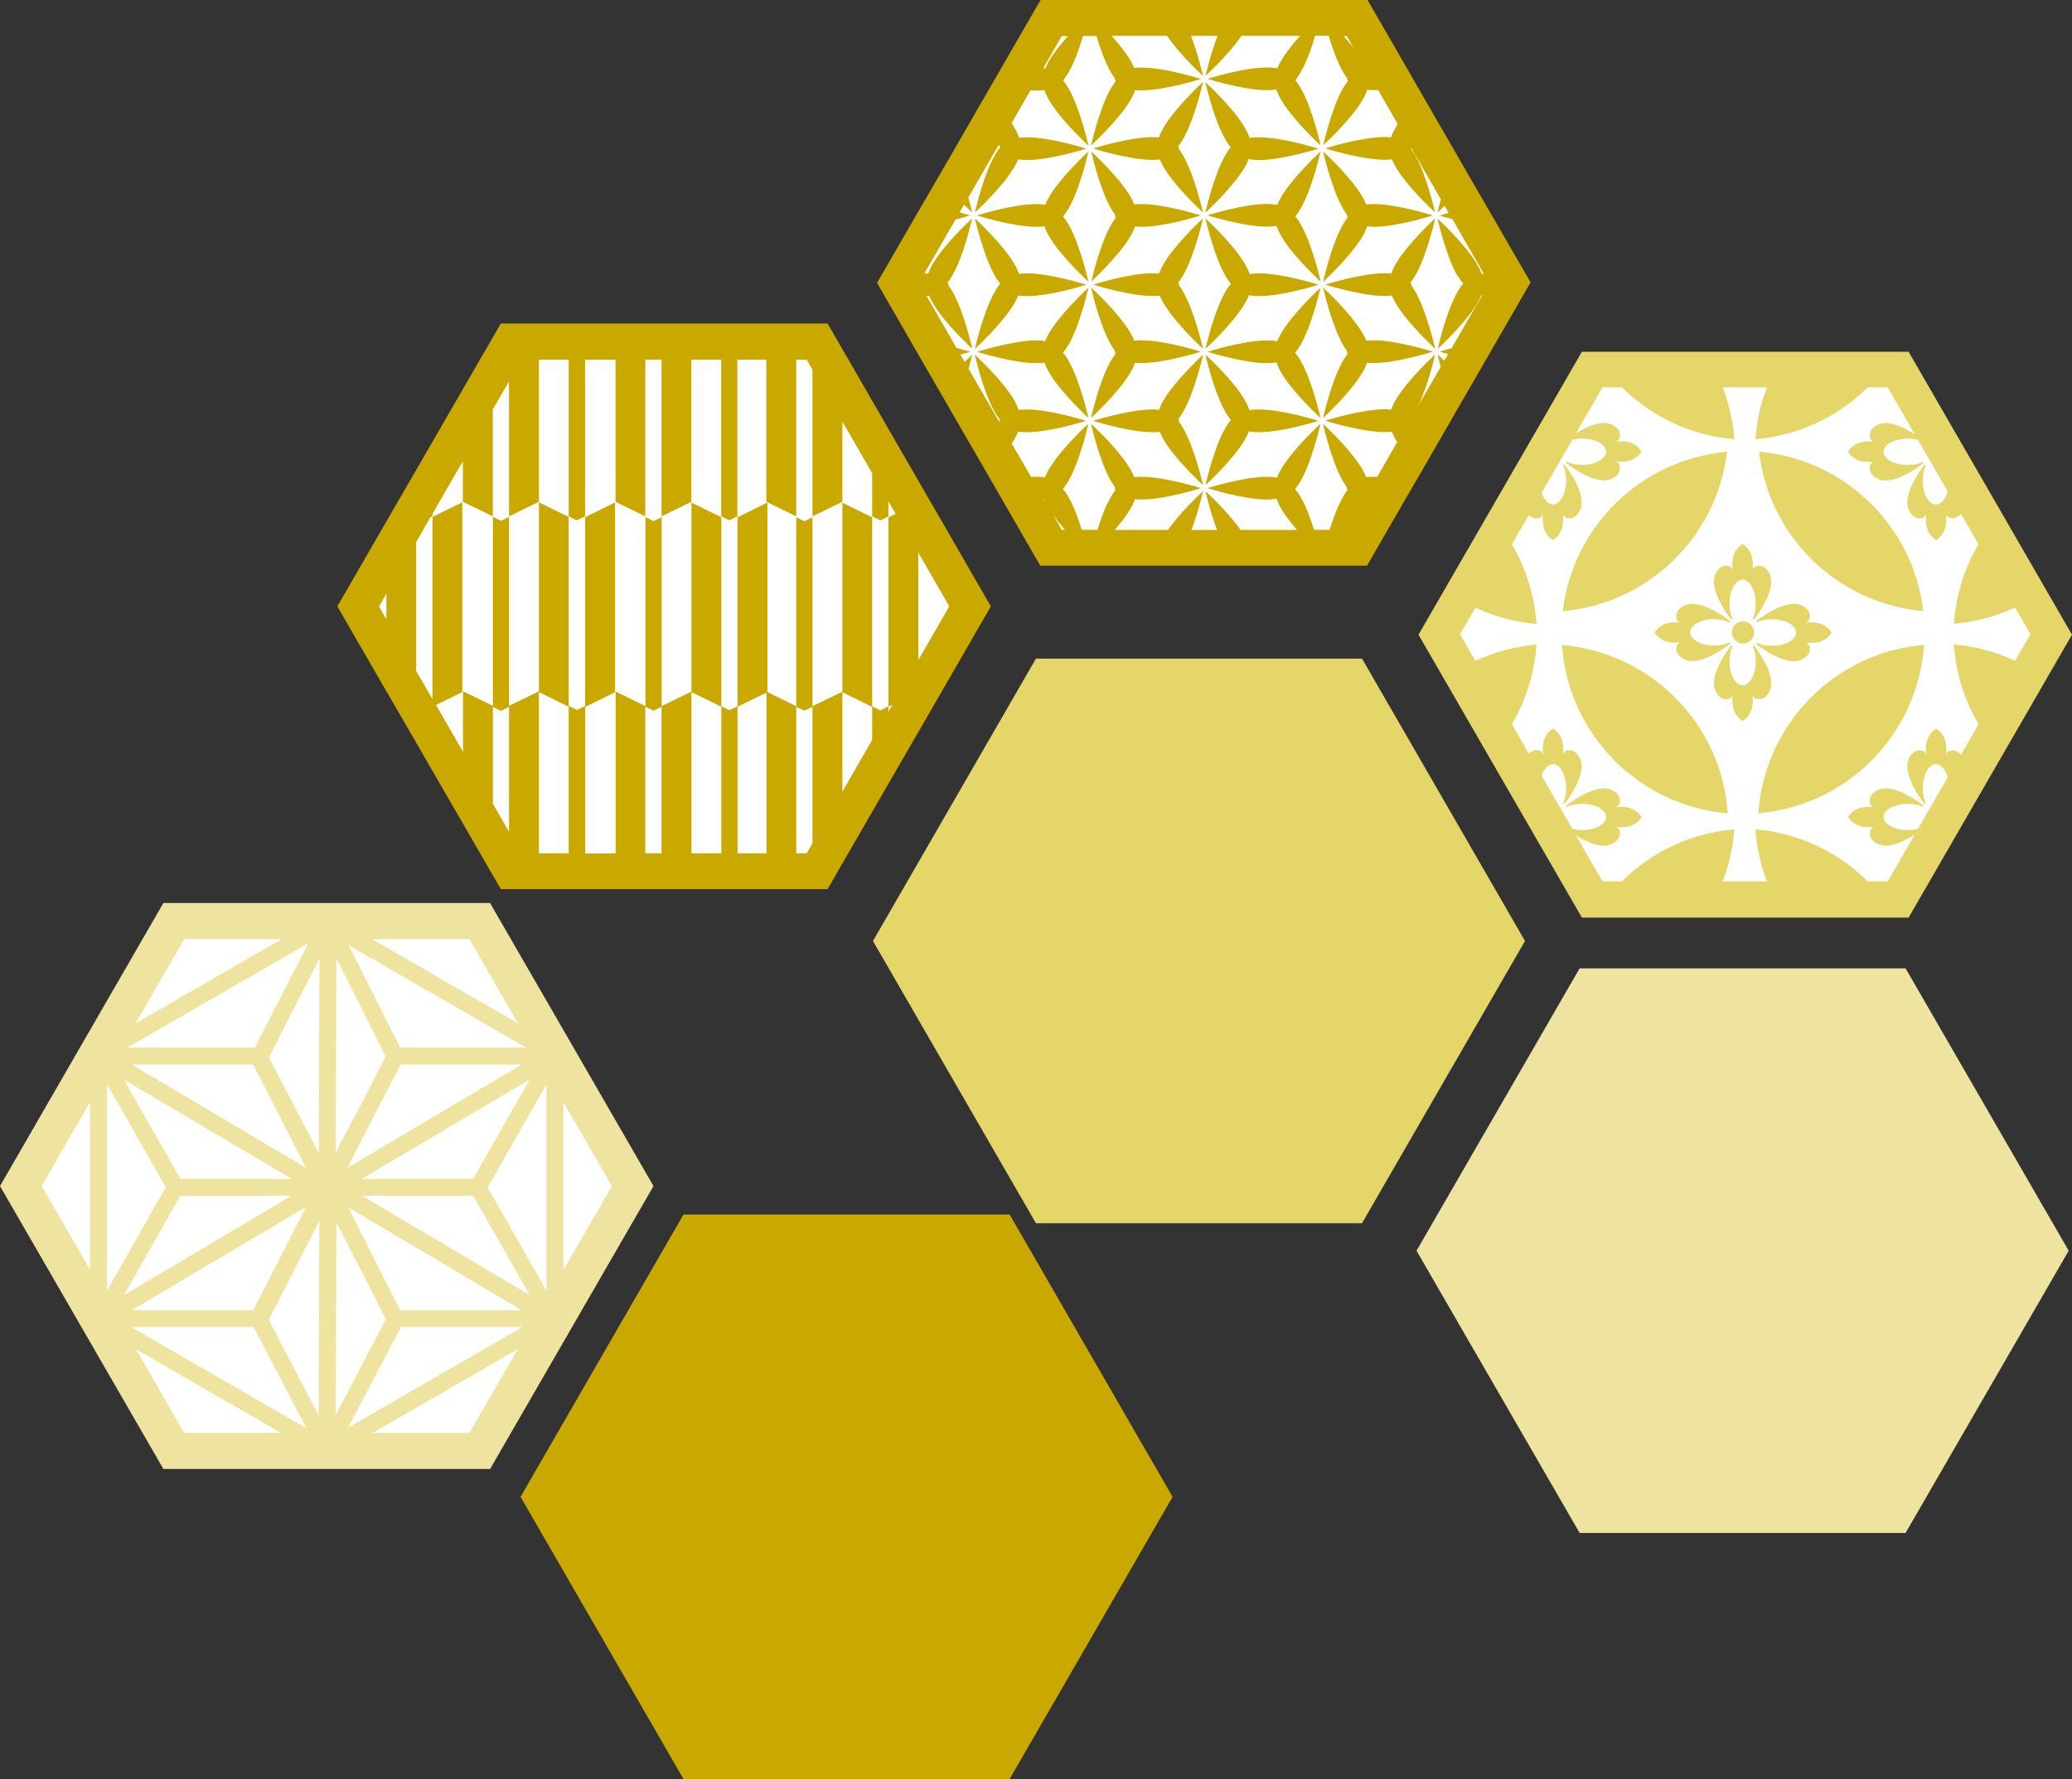 <?xml version="1.0" encoding="UTF-8"?>
<svg id="_レイヤー_2" data-name="レイヤー 2" xmlns="http://www.w3.org/2000/svg" viewBox="0 0 156.63 134.52">
  <rect x="0" y="0" width="156.63" height="134.52" fill="#333333" stroke="none"/>
  <defs>
    <style>
      .cls-1 {
        fill: #c9a900;
      }

      .cls-1, .cls-2, .cls-3, .cls-4 {
        stroke-width: 0px;
      }

      .cls-2 {
        fill: #e5d66a;
      }

      .cls-3 {
        fill: #eee39f;
      }

      .cls-4 {
        fill: #fff;
      }
    </style>
  </defs>
  <g id="_レイヤー_1-2" data-name="レイヤー 1">
    <g>
      <polygon class="cls-2" points="78.31 92.49 65.99 71.15 78.31 49.8 102.96 49.8 115.28 71.15 102.96 92.49 78.31 92.49"/>
      <polygon class="cls-3" points="119.41 115.91 107.08 94.57 119.41 73.22 144.05 73.22 156.38 94.57 144.05 115.91 119.41 115.91"/>
      <polygon class="cls-1" points="51.67 134.52 39.35 113.18 51.67 91.83 76.32 91.83 88.64 113.18 76.32 134.52 51.67 134.52"/>
      <g>
        <polygon class="cls-4" points="120.13 68.42 108.34 47.99 120.13 27.56 143.72 27.56 155.52 47.99 143.72 68.42 120.13 68.42"/>
        <path class="cls-2" d="M131.76,46.98c-.47,0-.84.37-.84.84s.38.84.84.84.84-.38.84-.84-.38-.84-.84-.84ZM129.65,43.48c-.49,1.23,1.21,3.35,1.21,3.35h.12c-.15-.32-.24-.73-.24-1.18,0-1,.45-1.82.99-1.82s.99.82.99,1.82c0,.45-.09.86-.24,1.18h.12s1.7-2.13,1.21-3.35c0,0-.31-.9-1.09-.66,0,0-.12.05-.24.22.04-.29.14-1.35-.74-1.9,0,0,0,0-.01,0,0,0-.01,0-.01,0-.9.56-.78,1.67-.74,1.92-.12-.19-.25-.25-.25-.25-.78-.23-1.09.66-1.09.66ZM129.59,46.83c.45,0,.86.09,1.18.24v-.12s-2.12-1.7-3.35-1.2c0,0-.9.31-.66,1.09,0,0,.05.12.22.24-.29-.04-1.35-.14-1.9.74,0,0-.01,0,0,0,0,0,0,.01,0,.01.56.89,1.67.78,1.92.73-.19.12-.24.25-.24.25-.24.78.66,1.08.66,1.08,1.23.5,3.35-1.2,3.35-1.2v-.12c-.32.15-.73.24-1.18.24-1,0-1.82-.45-1.82-1s.81-1,1.82-1ZM145.39,46.21c-.75-6.43-5.94-11.49-12.42-12.06.75,6.43,5.94,11.49,12.42,12.06ZM138.45,47.84s.01,0,0-.01c0,0,0-.01,0-.01-.56-.9-1.67-.78-1.92-.73.19-.12.25-.25.25-.25.24-.78-.66-1.09-.66-1.09-1.23-.5-3.35,1.2-3.35,1.2v.12c.32-.15.73-.24,1.18-.24,1.01,0,1.82.45,1.82,1s-.81,1-1.82,1c-.45,0-.86-.09-1.18-.24v.12s2.12,1.7,3.35,1.2c0,0,.9-.31.66-1.08,0,0-.05-.12-.23-.24.29.04,1.36.14,1.9-.74ZM133.81,52.17c.49-1.23-1.21-3.35-1.21-3.35h-.12c.15.32.24.73.24,1.18,0,1-.45,1.82-.99,1.82s-.99-.82-.99-1.82c0-.45.09-.86.24-1.18h-.12s-1.7,2.12-1.21,3.35c0,0,.31.9,1.09.66,0,0,.12-.05.24-.22-.04.29-.13,1.35.74,1.9,0,0,0,0,.01,0,0,0,.01,0,.01,0,.89-.56.78-1.67.73-1.92.12.19.25.24.25.24.78.24,1.09-.66,1.09-.66ZM130.55,34.16c-6.48.57-11.66,5.63-12.42,12.06,6.48-.57,11.66-5.63,12.42-12.06ZM132.92,61.49c6.73-.56,12.06-5.97,12.53-12.73-6.73.56-12.07,5.97-12.53,12.73ZM118.08,48.77c.46,6.76,5.8,12.16,12.53,12.73-.46-6.76-5.8-12.16-12.53-12.73ZM144.28,26.6h-24.7l-12.35,21.39,12.35,21.39h24.7l12.35-21.39-12.35-21.39ZM149.56,54.78c-.44.75-.88,1.53-1.33,2.3-.17-.22-.45-.43-.88-.3,0,0-.12.06-.24.22.04-.29.14-1.35-.74-1.9,0,0,0,0-.01,0,0,0-.01,0-.01,0-.9.56-.78,1.67-.74,1.92-.12-.19-.25-.25-.25-.25-.78-.24-1.09.66-1.09.66-.49,1.23,1.2,3.35,1.2,3.35h.12c-.15-.32-.24-.73-.24-1.18,0-1,.45-1.82.99-1.82.39,0,.72.41.89,1-.79,1.37-1.56,2.7-2.24,3.88-.24.06-.5.1-.78.1-1,0-1.82-.45-1.82-.99s.81-.99,1.82-.99c.45,0,.86.09,1.18.24v-.12s-2.12-1.7-3.35-1.2c0,0-.9.31-.66,1.09,0,0,.05.12.22.24-.29-.04-1.35-.13-1.9.74,0,0-.01,0,0,0,0,0,0,.01,0,.01.56.9,1.67.78,1.92.74-.19.12-.24.25-.24.25-.24.78.66,1.08.66,1.08.8.33,1.98-.28,2.7-.75-.97,1.68-1.72,2.98-2.04,3.54h-1.51c-2.22-2.2-5.19-3.65-8.49-3.93.09,1.38.4,2.69.87,3.93h-3.34c.47-1.24.78-2.55.87-3.93-3.31.28-6.27,1.72-8.49,3.93h-1.47c-.32-.55-1.06-1.84-2.02-3.49.73.46,1.86,1.02,2.64.7,0,0,.9-.31.66-1.08,0,0-.06-.12-.23-.24.29.04,1.35.14,1.9-.74,0,0,.01,0,0-.01,0,0,0-.01,0-.01-.56-.89-1.66-.78-1.92-.73.18-.12.25-.25.25-.25.24-.78-.66-1.09-.66-1.09-1.23-.5-3.35,1.2-3.35,1.2v.12c.32-.15.73-.24,1.18-.24,1.01,0,1.82.45,1.82.99s-.81.99-1.82.99c-.26,0-.51-.03-.73-.09-.7-1.21-1.5-2.59-2.32-4.01.17-.53.49-.88.85-.88.55,0,1,.82,1,1.82,0,.45-.09.86-.24,1.18h.12s1.7-2.12,1.21-3.35c0,0-.31-.9-1.09-.66,0,0-.12.06-.24.22.04-.29.13-1.35-.74-1.9,0,0,0,0-.01,0,0,0-.01,0-.01,0-.9.56-.78,1.67-.74,1.92-.12-.19-.25-.25-.25-.25-.38-.12-.64.04-.82.23-.44-.75-.87-1.5-1.29-2.23,1.05-1.79,1.71-3.83,1.86-6.02-1.64.14-3.2.57-4.62,1.23-.53-.93-.94-1.64-1.16-2.01.21-.37.62-1.08,1.16-2.01,1.43.66,2.98,1.09,4.62,1.23-.15-2.19-.81-4.23-1.86-6.02.42-.73.85-1.48,1.29-2.23.17.19.44.34.82.23,0,0,.13-.06.25-.25-.04.26-.16,1.36.74,1.92,0,0,0,0,.01,0,0,0,.01,0,.01,0,.87-.55.78-1.61.74-1.9.12.17.24.22.24.22.78.24,1.09-.66,1.09-.66.49-1.23-1.21-3.35-1.21-3.35h-.12c.15.32.24.73.24,1.18,0,1-.45,1.82-1,1.82-.36,0-.67-.36-.85-.88.82-1.42,1.62-2.8,2.32-4.01.23-.06.47-.09.73-.09,1.01,0,1.82.45,1.82.99s-.81,1-1.82,1c-.45,0-.86-.09-1.18-.24v.12s2.12,1.7,3.35,1.2c0,0,.9-.31.66-1.09,0,0-.06-.13-.25-.25.26.04,1.36.16,1.92-.74,0,0,.01,0,0-.01,0,0,0-.01,0-.01-.55-.87-1.61-.78-1.9-.74.17-.12.23-.24.23-.24.24-.78-.66-1.08-.66-1.08-.78-.31-1.91.25-2.64.71.96-1.66,1.7-2.94,2.02-3.49h1.47c2.22,2.2,5.18,3.65,8.49,3.92-.09-1.38-.4-2.69-.87-3.92h3.34c-.47,1.23-.78,2.55-.87,3.92,3.31-.28,6.27-1.72,8.49-3.92h1.51c.32.56,1.07,1.86,2.04,3.54-.72-.46-1.9-1.07-2.7-.75,0,0-.9.31-.66,1.08,0,0,.06.13.24.25-.26-.04-1.36-.16-1.92.74,0,0-.01,0,0,.01,0,0,0,.01,0,.01.55.87,1.61.78,1.9.74-.17.12-.22.24-.22.24-.24.78.66,1.09.66,1.09,1.23.5,3.35-1.2,3.35-1.2v-.12c-.32.15-.73.24-1.18.24-1,0-1.82-.45-1.82-1s.81-.99,1.82-.99c.28,0,.55.04.78.1.68,1.17,1.45,2.5,2.24,3.88-.16.59-.5,1-.89,1-.55,0-.99-.82-.99-1.82,0-.45.09-.86.24-1.18h-.12s-1.7,2.12-1.2,3.35c0,0,.31.9,1.09.66,0,0,.13-.06.25-.25-.04.26-.16,1.36.74,1.92,0,0,0,0,.01,0,0,0,.01,0,.01,0,.87-.55.78-1.61.74-1.9.12.17.24.22.24.22.43.13.71-.08.88-.3.45.78.89,1.55,1.33,2.3-1.05,1.79-1.71,3.83-1.86,6.02,1.64-.14,3.2-.57,4.63-1.23.54.93.94,1.64,1.16,2.01-.21.37-.62,1.08-1.16,2.01-1.43-.66-2.98-1.09-4.63-1.23.15,2.19.81,4.23,1.86,6.02Z"/>
      </g>
      <g>
        <polygon class="cls-4" points="12.91 110.11 1.11 89.68 12.91 69.25 36.5 69.25 48.29 89.68 36.5 110.11 12.91 110.11"/>
        <path class="cls-3" d="M37.05,68.28H12.35L0,89.68l12.35,21.39h24.7l12.35-21.39-12.35-21.39ZM40.04,81.62c-1.37,2.41-4.01,7.06-4.27,7.51h-8.41l12.68-7.51ZM26.27,88.29c.61-1.19,1.59-3.11,2.43-4.75l1.6-3.05h9.14l-13.18,7.81ZM30.25,79.21l-3.89-7.74c3.23,1.86,10.28,5.93,13.41,7.74h-9.52ZM29.15,79.87l-1.57,3.08c-.74,1.41-1.58,3.01-2.2,4.18l.05-14.67c1.24,2.46,3.44,6.84,3.72,7.41ZM25.42,92.4l2.65,5.18c.57,1.14,1.01,2.01,1.1,2.18-.21.4-2.51,4.77-3.79,7.22l.05-14.58ZM26.34,91.3l13.11,7.77h-9.19c-.09-.19-.5-.99-1.04-2.03l-2.88-5.73ZM30.31,100.34h9.18c-3.28,1.89-10.06,5.81-13.18,7.61l4-7.61ZM27.36,90.41h8.41c.26.45,2.9,5.1,4.27,7.51l-12.68-7.51ZM36.87,89.78l4.44-7.81v15.63l-4.44-7.81ZM35.48,71.01c.49.84,1.96,3.4,3.68,6.37l-11.04-6.37h7.36ZM9.63,79.21c3.22-1.86,10.57-6.1,13.67-7.89l-4.04,7.89h-9.63ZM23.13,88.3l-13.18-7.81h9.19c.26.51,2.82,5.52,3.99,7.81ZM22.05,89.14h-8.41c-.26-.45-2.9-5.1-4.27-7.51l12.68,7.51ZM23.13,91.26c-1.17,2.29-3.73,7.3-3.99,7.81h-9.19l13.18-7.81ZM12.53,89.78l-4.44,7.81v-15.63l4.44,7.81ZM13.64,90.41h8.41l-12.68,7.51c1.37-2.41,4.01-7.06,4.27-7.51ZM19.17,100.34l3.99,7.65c-3.08-1.78-9.94-5.74-13.25-7.65h9.25ZM20.32,99.8c.21-.41,2.53-4.95,3.82-7.48l-.05,14.71c-1.27-2.43-3.56-6.82-3.77-7.23ZM24.1,87.18c-1.27-2.43-3.56-6.82-3.77-7.23.21-.4,2.53-4.95,3.82-7.48l-.05,14.71ZM13.93,71.01h7.36l-11.04,6.37c1.72-2.97,3.19-5.53,3.68-6.37ZM3.15,89.68c.49-.84,1.95-3.38,3.66-6.35v12.69c-1.71-2.96-3.18-5.51-3.66-6.35ZM13.93,108.34c-.48-.84-1.95-3.37-3.65-6.32l10.95,6.32h-7.3ZM35.48,108.34h-7.3l10.95-6.32c-1.71,2.95-3.17,5.48-3.65,6.32ZM42.59,83.33c1.71,2.96,3.18,5.51,3.66,6.35-.48.84-1.95,3.38-3.66,6.35v-12.69Z"/>
      </g>
      <g>
        <polygon class="cls-4" points="38.41 66.29 26.62 45.86 38.41 25.42 62 25.42 73.8 45.86 62 66.29 38.41 66.29"/>
        <path class="cls-1" d="M72.1,50.71l2.8-4.86-2.8-4.86-.38-.67h0l-1.05-1.81h0l-1.03-1.78-2.48-4.3h0l-1.04-1.8-3.56-6.17h-24.7l-5.16,8.93h0l-1.23,2.13h0l-1.61,2.78h0l-.49.85-3.87,6.7,3.71,6.42v.06l.05.02h0l2.21,3.82h0s1.23,2.13,1.23,2.13h0l5.16,8.93h24.7l.06-.1.5-.87,3-5.2,1.04-1.8h0l4.56-7.89h0l.38-.67ZM28.65,45.86c.12-.22.32-.55.56-.97v1.94c-.24-.42-.43-.75-.56-.97ZM37.26,60.76v-7.31l.61.3.61-.3v9.44c-.35-.61-.77-1.33-1.23-2.13ZM40.74,64.52v-12.19l2.25,1.11v11.08h-2.25ZM44.23,39.09v14.29l-.62.3-.62-.3v-14.29l-2.25-1.11v14.29l-2.26,1.1v-14.29l-.61.3-.61-.3v14.29l-2.26-1.1v4.57c-.67-1.17-1.37-2.37-2.04-3.53l1.99-.98v-14.35l-2.26,1.11v13.77c-.42-.74-.84-1.45-1.23-2.13v-9.75c.35-.6.71-1.23,1.08-1.87l.15-.07v-.18c.75-1.3,1.54-2.67,2.3-3.99v3.07l2.26,1.1v-8.08c.46-.8.88-1.52,1.23-2.13v10.21l2.26-1.1v-10.74h2.25v11.84l.62.3.62-.3v-11.84h2.3v10.74l2.25,1.1v-11.84h1.23v11.84l2.25-1.1v-10.74h2.26v11.84l.61.3.61-.3v-11.84h2.19v10.74l2.26,1.1v-11.84h.79c.1.18.26.44.44.76v11.08l2.26-1.1v-6.07c.7,1.21,1.47,2.55,2.25,3.91v3.27l.62.3.61-.3v-1.14c.18.31.36.63.54.94l-.54.27v14.29l-.61.3-.62-.3v-14.29l-2.25-1.11v14.29l-2.26,1.1v-14.29l-.61.3-.62-.3v14.29l-2.18-1.07v-14.33l-2.26,1.11v14.29l-.61.3-.61-.3v-14.29l-2.26-1.11v14.29l-2.25,1.1v-14.29l-.61.3-.62-.3v14.29l-2.25-1.1v12.24h-2.3v-11.08l2.25-1.11v-14.35l-2.25,1.11ZM65.93,55.95c-.78,1.36-1.56,2.7-2.25,3.91v-7.52l2.25,1.11v2.51ZM48.78,64.52v-11.08l.62.3.61-.3v11.08h-1.23ZM52.27,64.52v-12.19l2.26,1.11v11.08h-2.26ZM55.75,53.44l2.19-1.07v12.15h-2.19v-11.08ZM60.98,64.52h-.79v-11.08l.62.3.61-.3v10.32c-.19.32-.34.58-.44.76ZM67.16,53.44l.3-.15c-.1.18-.2.35-.3.53v-.38ZM69.42,49.91v-8.12c1.07,1.86,1.93,3.34,2.3,3.99v.14c-.37.65-1.23,2.13-2.3,3.99Z"/>
      </g>
      <g>
        <polygon class="cls-4" points="79.24 41.82 67.44 21.39 79.24 .96 102.83 .96 114.62 21.39 102.83 41.82 79.24 41.82"/>
        <path class="cls-1" d="M82.48,21.3s2.09-1.91,2.99-3.46c.15-.27.26-.51.34-.72.15.02.31.03.48.03,1.8,0,4.49-.86,4.49-.86,0,0-2.7-.86-4.49-.86-.2,0-.38.01-.54.03-.07-.17-.16-.35-.27-.55-.9-1.56-2.99-3.46-2.99-3.46,0,0,.6,2.76,1.5,4.32.1.18.21.33.31.47-.01.03-.02.05-.02.05,0,0,.02.06.08.15-.12.15-.24.33-.36.54-.9,1.56-1.5,4.32-1.5,4.32ZM90.94,26.82s-2.09,1.91-2.99,3.46c-.15.26-.26.5-.33.71-.15-.02-.31-.03-.49-.03-1.8,0-4.49.86-4.49.86,0,0,2.7.86,4.49.86.2,0,.37-.01.54-.03.07.17.16.36.28.57.9,1.56,2.99,3.46,2.99,3.46,0,0-.61-2.76-1.51-4.32-.11-.18-.21-.34-.31-.48.02-.04.03-.06.03-.06,0,0-.02-.06-.07-.15.12-.15.24-.32.36-.54.9-1.56,1.51-4.32,1.51-4.32ZM82.28,11.45s-2.09,1.91-2.99,3.46c-.12.21-.21.39-.28.57-.19-.03-.41-.05-.66-.05-1.8,0-4.5.86-4.5.86,0,0,2.7.86,4.5.86.22,0,.42-.01.6-.04.08.22.18.46.34.73.9,1.56,2.99,3.46,2.99,3.46,0,0-.61-2.76-1.5-4.32-.14-.25-.28-.44-.42-.61.13-.16.27-.36.42-.61.9-1.56,1.5-4.32,1.5-4.32ZM82.48,31.6s2.09-1.91,2.99-3.46c.15-.26.26-.5.33-.71.15.01.31.02.49.02,1.8,0,4.49-.86,4.49-.86,0,0-2.7-.86-4.49-.86-.2,0-.38.01-.54.03-.07-.17-.16-.36-.28-.56-.9-1.56-2.99-3.46-2.99-3.46,0,0,.6,2.76,1.5,4.32.1.18.21.34.31.47-.01.04-.02.06-.02.06,0,0,.02.06.07.15-.12.15-.24.33-.36.53-.9,1.56-1.5,4.32-1.5,4.32ZM82.28,21.75s-2.09,1.91-2.99,3.46c-.12.21-.21.4-.28.58-.19-.03-.41-.05-.65-.05-1.8,0-4.5.86-4.5.86,0,0,2.7.86,4.5.86.22,0,.42-.01.6-.04.07.21.18.45.33.72.9,1.56,2.99,3.46,2.99,3.46,0,0-.61-2.76-1.5-4.32-.14-.24-.28-.44-.42-.61.13-.16.27-.36.42-.61.9-1.56,1.5-4.32,1.5-4.32ZM73.7,26.38s2.09-1.91,2.99-3.46c.12-.21.21-.4.28-.58.19.03.41.05.66.05,1.8,0,4.49-.86,4.49-.86,0,0-2.7-.86-4.49-.86-.22,0-.42.01-.6.04-.08-.22-.18-.46-.34-.73-.9-1.56-2.99-3.46-2.99-3.46,0,0,.61,2.76,1.5,4.32.14.25.29.45.42.61-.14.16-.28.36-.42.61-.9,1.56-1.5,4.32-1.5,4.32ZM99.83,11.45s-2.09,1.91-2.99,3.46c-.12.21-.21.41-.29.58-.22-.04-.47-.07-.77-.07-1.8,0-4.5.86-4.5.86,0,0,2.7.86,4.5.86.27,0,.5-.02.71-.06.08.22.19.47.35.75.9,1.56,2.99,3.46,2.99,3.46,0,0-.6-2.76-1.5-4.32-.14-.25-.28-.44-.42-.61.14-.16.28-.36.42-.61.9-1.56,1.5-4.32,1.5-4.32ZM100.03,21.3s2.09-1.91,2.99-3.46c.15-.27.26-.51.33-.72.15.02.31.03.48.03,1.8,0,4.49-.86,4.49-.86,0,0-2.7-.86-4.49-.86-.2,0-.38.01-.55.03-.07-.17-.16-.35-.27-.55-.9-1.56-2.99-3.46-2.99-3.46,0,0,.61,2.76,1.5,4.32.1.18.21.33.31.47-.01.03-.02.05-.02.05,0,0,.02.06.07.15-.12.15-.24.33-.36.54-.9,1.56-1.5,4.32-1.5,4.32ZM90.94,16.51s-2.09,1.91-2.99,3.46c-.15.27-.26.5-.34.72-.15-.02-.3-.03-.48-.03-1.8,0-4.49.86-4.49.86,0,0,2.7.86,4.49.86.2,0,.38-.01.54-.03.07.17.16.36.28.56.9,1.56,2.99,3.46,2.99,3.46,0,0-.61-2.76-1.51-4.32-.1-.18-.21-.34-.31-.47.02-.04.02-.06.02-.06,0,0-.02-.06-.07-.15.12-.15.24-.33.36-.54.9-1.56,1.51-4.32,1.51-4.32ZM99.83,21.75s-2.09,1.91-2.99,3.46c-.13.22-.22.41-.29.59-.22-.04-.47-.06-.77-.06-1.8,0-4.5.86-4.5.86,0,0,2.7.86,4.5.86.27,0,.51-.02.71-.06.08.22.18.46.34.74.9,1.56,2.99,3.46,2.99,3.46,0,0-.6-2.76-1.5-4.32-.14-.24-.28-.44-.42-.61.14-.16.28-.36.42-.61.9-1.56,1.5-4.32,1.5-4.32ZM108.49,16.51s-2.09,1.91-2.99,3.46c-.16.27-.26.5-.34.72-.15-.02-.31-.03-.48-.03-1.8,0-4.49.86-4.49.86,0,0,2.7.86,4.49.86.2,0,.38-.01.54-.03.07.17.16.36.28.56.9,1.56,2.99,3.46,2.99,3.46,0,0-.61-2.76-1.5-4.32-.1-.18-.21-.34-.31-.47.01-.04.02-.06.02-.06,0,0-.02-.06-.08-.15.12-.15.24-.33.37-.54.9-1.56,1.5-4.32,1.5-4.32ZM103.29,25.77c-.07-.17-.16-.36-.28-.56-.9-1.56-2.99-3.46-2.99-3.46,0,0,.61,2.76,1.5,4.32.1.18.21.34.31.47-.02.04-.02.06-.02.06,0,0,.02.06.07.15-.12.15-.24.33-.36.53-.9,1.56-1.5,4.32-1.5,4.32,0,0,2.09-1.91,2.99-3.46.15-.26.26-.5.33-.71.15.01.31.02.49.02,1.8,0,4.49-.86,4.49-.86,0,0-2.7-.86-4.49-.86-.2,0-.38.01-.54.03ZM91.13,16.07s2.09-1.91,2.99-3.46c.12-.21.21-.41.28-.58.22.04.47.07.77.07,1.8,0,4.49-.86,4.49-.86,0,0-2.7-.86-4.49-.86-.27,0-.5.02-.71.05-.07-.22-.19-.48-.35-.76-.9-1.56-2.99-3.46-2.99-3.46,0,0,.6,2.76,1.5,4.32.14.25.28.45.42.61-.14.16-.28.36-.42.61-.9,1.56-1.5,4.32-1.5,4.32ZM94.46,31.02c-.08-.22-.18-.46-.34-.74-.9-1.56-2.99-3.46-2.99-3.46,0,0,.6,2.76,1.5,4.32.14.25.28.45.42.61-.14.16-.28.36-.42.61-.9,1.56-1.5,4.32-1.5,4.32,0,0,2.09-1.91,2.99-3.46.13-.22.22-.42.29-.6.22.04.47.06.77.06,1.8,0,4.49-.86,4.49-.86,0,0-2.7-.86-4.49-.86-.28,0-.51.02-.72.05ZM90.94,6.2s-2.09,1.91-2.99,3.46c-.16.27-.27.51-.34.73-.15-.01-.3-.02-.48-.02-1.8,0-4.49.86-4.49.86,0,0,2.7.86,4.49.86.2,0,.38-.01.55-.03.07.17.16.35.27.55.9,1.56,2.99,3.46,2.99,3.46,0,0-.61-2.76-1.51-4.32-.1-.18-.21-.33-.31-.47.01-.03.02-.05.02-.05,0,0-.02-.07-.08-.16.12-.15.24-.33.37-.55.9-1.56,1.51-4.32,1.51-4.32ZM91.13,26.38s2.09-1.91,2.99-3.46c.12-.22.22-.41.29-.6.22.04.47.07.77.07,1.8,0,4.49-.86,4.49-.86,0,0-2.7-.86-4.49-.86-.27,0-.51.02-.71.06-.07-.22-.19-.47-.35-.75-.9-1.56-2.99-3.46-2.99-3.46,0,0,.6,2.76,1.5,4.32.14.25.28.45.42.61-.14.16-.28.36-.42.61-.9,1.56-1.5,4.32-1.5,4.32ZM115.73,21.39l-.17-.29-2.29-3.96-.95-1.64h0l-1.21-2.09-.95-1.65h0l-2.17-3.76h0l-.49-.85s0,0,0,0l-.47-.82h0l-.48-.83h0l-2.15-3.73h0l-.93-1.61-.1-.17h-24.7l-.08.14-.41.7-3.11,5.39-.05.08-.67,1.16-.23.4h0l-2.54,4.41-.61,1.05-1.25,2.16-.42.72-2.87,4.96-.13.22.3.53h0l2.2,3.82.28.49,5.97,10.33.46.8,2.25,3.9h0l.88,1.52h24.7l.87-1.51,2.24-3.88h0l.5-.86.49-.84h0l.5-.87h0l2.16-3.75.95-1.64s0,0,0,0l1.18-2.05.94-1.63h0l2.51-4.35ZM101.81,2.73c.12.2.29.5.5.87-.24-.3-.49-.6-.74-.87h.23ZM80.26,2.73h.47c-.53.59-1.08,1.27-1.44,1.89-.12.2-.2.38-.27.56-.05,0-.11-.01-.16-.02.65-1.13,1.15-2,1.4-2.43ZM78.91,37.73s.03,0,.04,0c.03.09.07.18.12.29-.05-.09-.11-.18-.16-.28ZM80.26,40.06c-.14-.25-.37-.65-.66-1.15.27.39.58.78.9,1.15h-.24ZM106.64,31.7s0-.01-.01-.02c.04-.05.08-.11.12-.17-.04.06-.07.13-.11.19ZM110.19,20.83c.14.25.28.45.42.61-.14.16-.28.36-.42.61-.9,1.56-1.5,4.32-1.5,4.32,0,0,2.09-1.91,2.99-3.46.12-.21.21-.4.28-.58.02,0,.05,0,.08,0-.55.95-1.37,2.37-2.31,4-.53.14-.89.26-.89.26,0,0,.24.08.63.18-.1.17-.2.34-.29.51-.3-.29-.5-.47-.5-.47,0,0,.08.38.23.93-.55.95-1.12,1.94-1.7,2.94.77-1.59,1.27-3.87,1.27-3.87,0,0-2.09,1.91-2.99,3.46-.15.26-.26.5-.33.71-.15-.02-.31-.03-.49-.03-1.8,0-4.49.86-4.49.86,0,0,2.7.86,4.49.86.2,0,.37-.01.54-.03.07.17.16.36.28.57.04.07.09.14.13.22-.53.92-1.04,1.81-1.51,2.62-.1,0-.19,0-.29,0-.2,0-.37.01-.54.03-.07-.17-.16-.36-.28-.57-.9-1.56-2.99-3.46-2.99-3.46,0,0,.61,2.76,1.5,4.32.11.18.21.34.31.48-.02.04-.02.06-.02.06,0,0,.02.06.07.14-.12.15-.24.32-.35.53-.41.7-.75,1.65-1.01,2.48h-1.18c-.26-.83-.6-1.78-1.01-2.48-.14-.25-.28-.44-.42-.61.14-.16.28-.36.42-.61.9-1.56,1.5-4.32,1.5-4.32,0,0-2.09,1.91-2.99,3.46-.13.22-.22.42-.29.61-.22-.04-.47-.06-.76-.06-1.8,0-4.5.86-4.5.86,0,0,2.7.86,4.5.86.28,0,.51-.02.72-.06.08.22.18.46.34.73.31.53.75,1.1,1.21,1.63h-4.27c-1-1.43-2.65-2.93-2.65-2.93,0,0,.33,1.51.87,2.93h-1.93c.54-1.42.87-2.93.87-2.93,0,0-1.65,1.5-2.65,2.93h-4.03c.46-.52.9-1.09,1.21-1.63.15-.26.25-.49.33-.7.15.02.31.03.49.03,1.8,0,4.49-.86,4.49-.86,0,0-2.7-.86-4.49-.86-.2,0-.37.01-.54.03-.07-.17-.16-.36-.28-.57-.9-1.56-2.99-3.46-2.99-3.46,0,0,.6,2.76,1.5,4.32.11.18.21.34.31.48-.02.04-.03.06-.03.06,0,0,.02.06.07.14-.12.15-.24.32-.36.53-.41.7-.75,1.65-1.01,2.48h-1.18c-.26-.83-.6-1.78-1.01-2.48-.14-.25-.28-.44-.42-.61.13-.16.27-.36.42-.61.9-1.56,1.5-4.32,1.5-4.32,0,0-2.09,1.91-2.99,3.46-.12.21-.21.41-.29.59-.19-.03-.41-.04-.65-.04-.13,0-.27,0-.4.01-.45-.78-.94-1.64-1.46-2.52.07-.11.14-.21.2-.32.12-.21.21-.41.28-.58.19.03.41.04.65.04,1.8,0,4.49-.86,4.49-.86,0,0-2.7-.86-4.49-.86-.22,0-.42.01-.6.04-.08-.21-.18-.45-.33-.72-.9-1.56-2.99-3.46-2.99-3.46,0,0,.61,2.76,1.5,4.32.14.25.29.45.42.61-.03.04-.06.08-.09.12-.77-1.33-1.56-2.69-2.3-3.98.17-.63.27-1.07.27-1.07,0,0-.23.21-.57.55-.11-.19-.21-.37-.32-.56.45-.12.74-.21.74-.21,0,0-.42-.13-1.03-.29-.93-1.6-1.73-3-2.27-3.94.07,0,.13,0,.19-.02.07.17.16.36.28.56.9,1.56,2.99,3.46,2.99,3.46,0,0-.61-2.76-1.5-4.32-.1-.18-.21-.34-.31-.47.02-.04.02-.06.02-.06,0,0-.02-.06-.08-.15.12-.15.24-.33.36-.54.9-1.56,1.5-4.32,1.5-4.32,0,0-2.09,1.91-2.99,3.46-.15.27-.26.5-.34.72-.09,0-.18-.02-.28-.02.53-.91,1.37-2.37,2.35-4.07.65-.17,1.1-.31,1.1-.31,0,0-.31-.1-.79-.23.11-.19.22-.39.34-.58.36.36.61.59.61.59,0,0-.1-.48-.29-1.14.74-1.28,1.52-2.63,2.29-3.96.04.06.09.12.13.17-.14.16-.28.36-.42.61-.9,1.56-1.5,4.32-1.5,4.32,0,0,2.09-1.91,2.99-3.46.12-.2.21-.39.28-.56.19.03.41.05.66.05,1.8,0,4.49-.86,4.49-.86,0,0-2.7-.86-4.49-.86-.22,0-.42.01-.59.04-.08-.22-.18-.46-.34-.74-.07-.12-.15-.24-.23-.37.5-.87.99-1.71,1.43-2.48.16,0,.31.02.46.02.22,0,.42-.01.59-.04.07.22.18.46.34.74.9,1.56,2.99,3.46,2.99,3.46,0,0-.61-2.76-1.5-4.32-.14-.25-.28-.44-.42-.61.13-.16.27-.36.42-.61.45-.78.83-1.86,1.09-2.75h1.02c.26.89.64,1.97,1.09,2.75.1.18.2.33.31.46-.01.03-.02.04-.02.04,0,0,.02.07.08.16-.12.15-.24.33-.37.55-.9,1.56-1.5,4.32-1.5,4.32,0,0,2.09-1.91,2.99-3.46.16-.27.27-.51.34-.73.15.01.3.02.48.02,1.8,0,4.49-.86,4.49-.86,0,0-2.7-.86-4.49-.86-.2,0-.38.01-.55.03-.07-.17-.16-.35-.27-.54-.36-.62-.91-1.3-1.44-1.89h4.19c.99,1.46,2.72,3.03,2.72,3.03,0,0-.35-1.59-.91-3.03h2.01c-.56,1.45-.91,3.03-.91,3.03,0,0,1.73-1.58,2.72-3.03h4.43c-.53.59-1.08,1.27-1.44,1.89-.12.21-.21.4-.28.57-.22-.04-.48-.07-.78-.07-1.8,0-4.5.86-4.5.86,0,0,2.7.86,4.5.86.27,0,.5-.02.71-.05.07.22.19.48.35.76.9,1.56,2.99,3.46,2.99,3.46,0,0-.6-2.76-1.5-4.32-.14-.25-.28-.44-.42-.61.14-.16.28-.36.42-.61.45-.78.83-1.86,1.09-2.75h1.02c.26.89.64,1.97,1.09,2.75.1.18.2.33.31.46-.01.03-.02.04-.02.04,0,0,.02.07.08.16-.12.15-.24.33-.37.55-.9,1.56-1.5,4.32-1.5,4.32,0,0,2.09-1.91,2.99-3.46.16-.27.26-.51.34-.73.15.01.3.02.48.02.11,0,.23,0,.34,0,.46.8.96,1.67,1.48,2.57-.06.09-.11.18-.16.27-.16.27-.27.51-.34.73-.15-.01-.3-.02-.48-.02-1.8,0-4.49.86-4.49.86,0,0,2.7.86,4.49.86.2,0,.38-.01.54-.03.07.17.16.35.27.55.9,1.56,2.99,3.46,2.99,3.46,0,0-.61-2.76-1.5-4.32-.1-.18-.21-.33-.31-.47.01-.03.02-.05.02-.05,0,0-.02-.07-.08-.16,0,0,0,0,0,0,.78,1.34,1.57,2.72,2.31,4.01-.16.59-.25,1-.25,1,0,0,.21-.2.53-.51.1.18.21.36.31.54-.42.11-.68.2-.68.2,0,0,.38.12.96.27,1,1.73,1.85,3.21,2.38,4.13-.05,0-.11,0-.17.02-.07-.22-.18-.46-.34-.73-.9-1.56-2.99-3.46-2.99-3.46,0,0,.61,2.76,1.5,4.32Z"/>
      </g>
    </g>
  </g>
</svg>